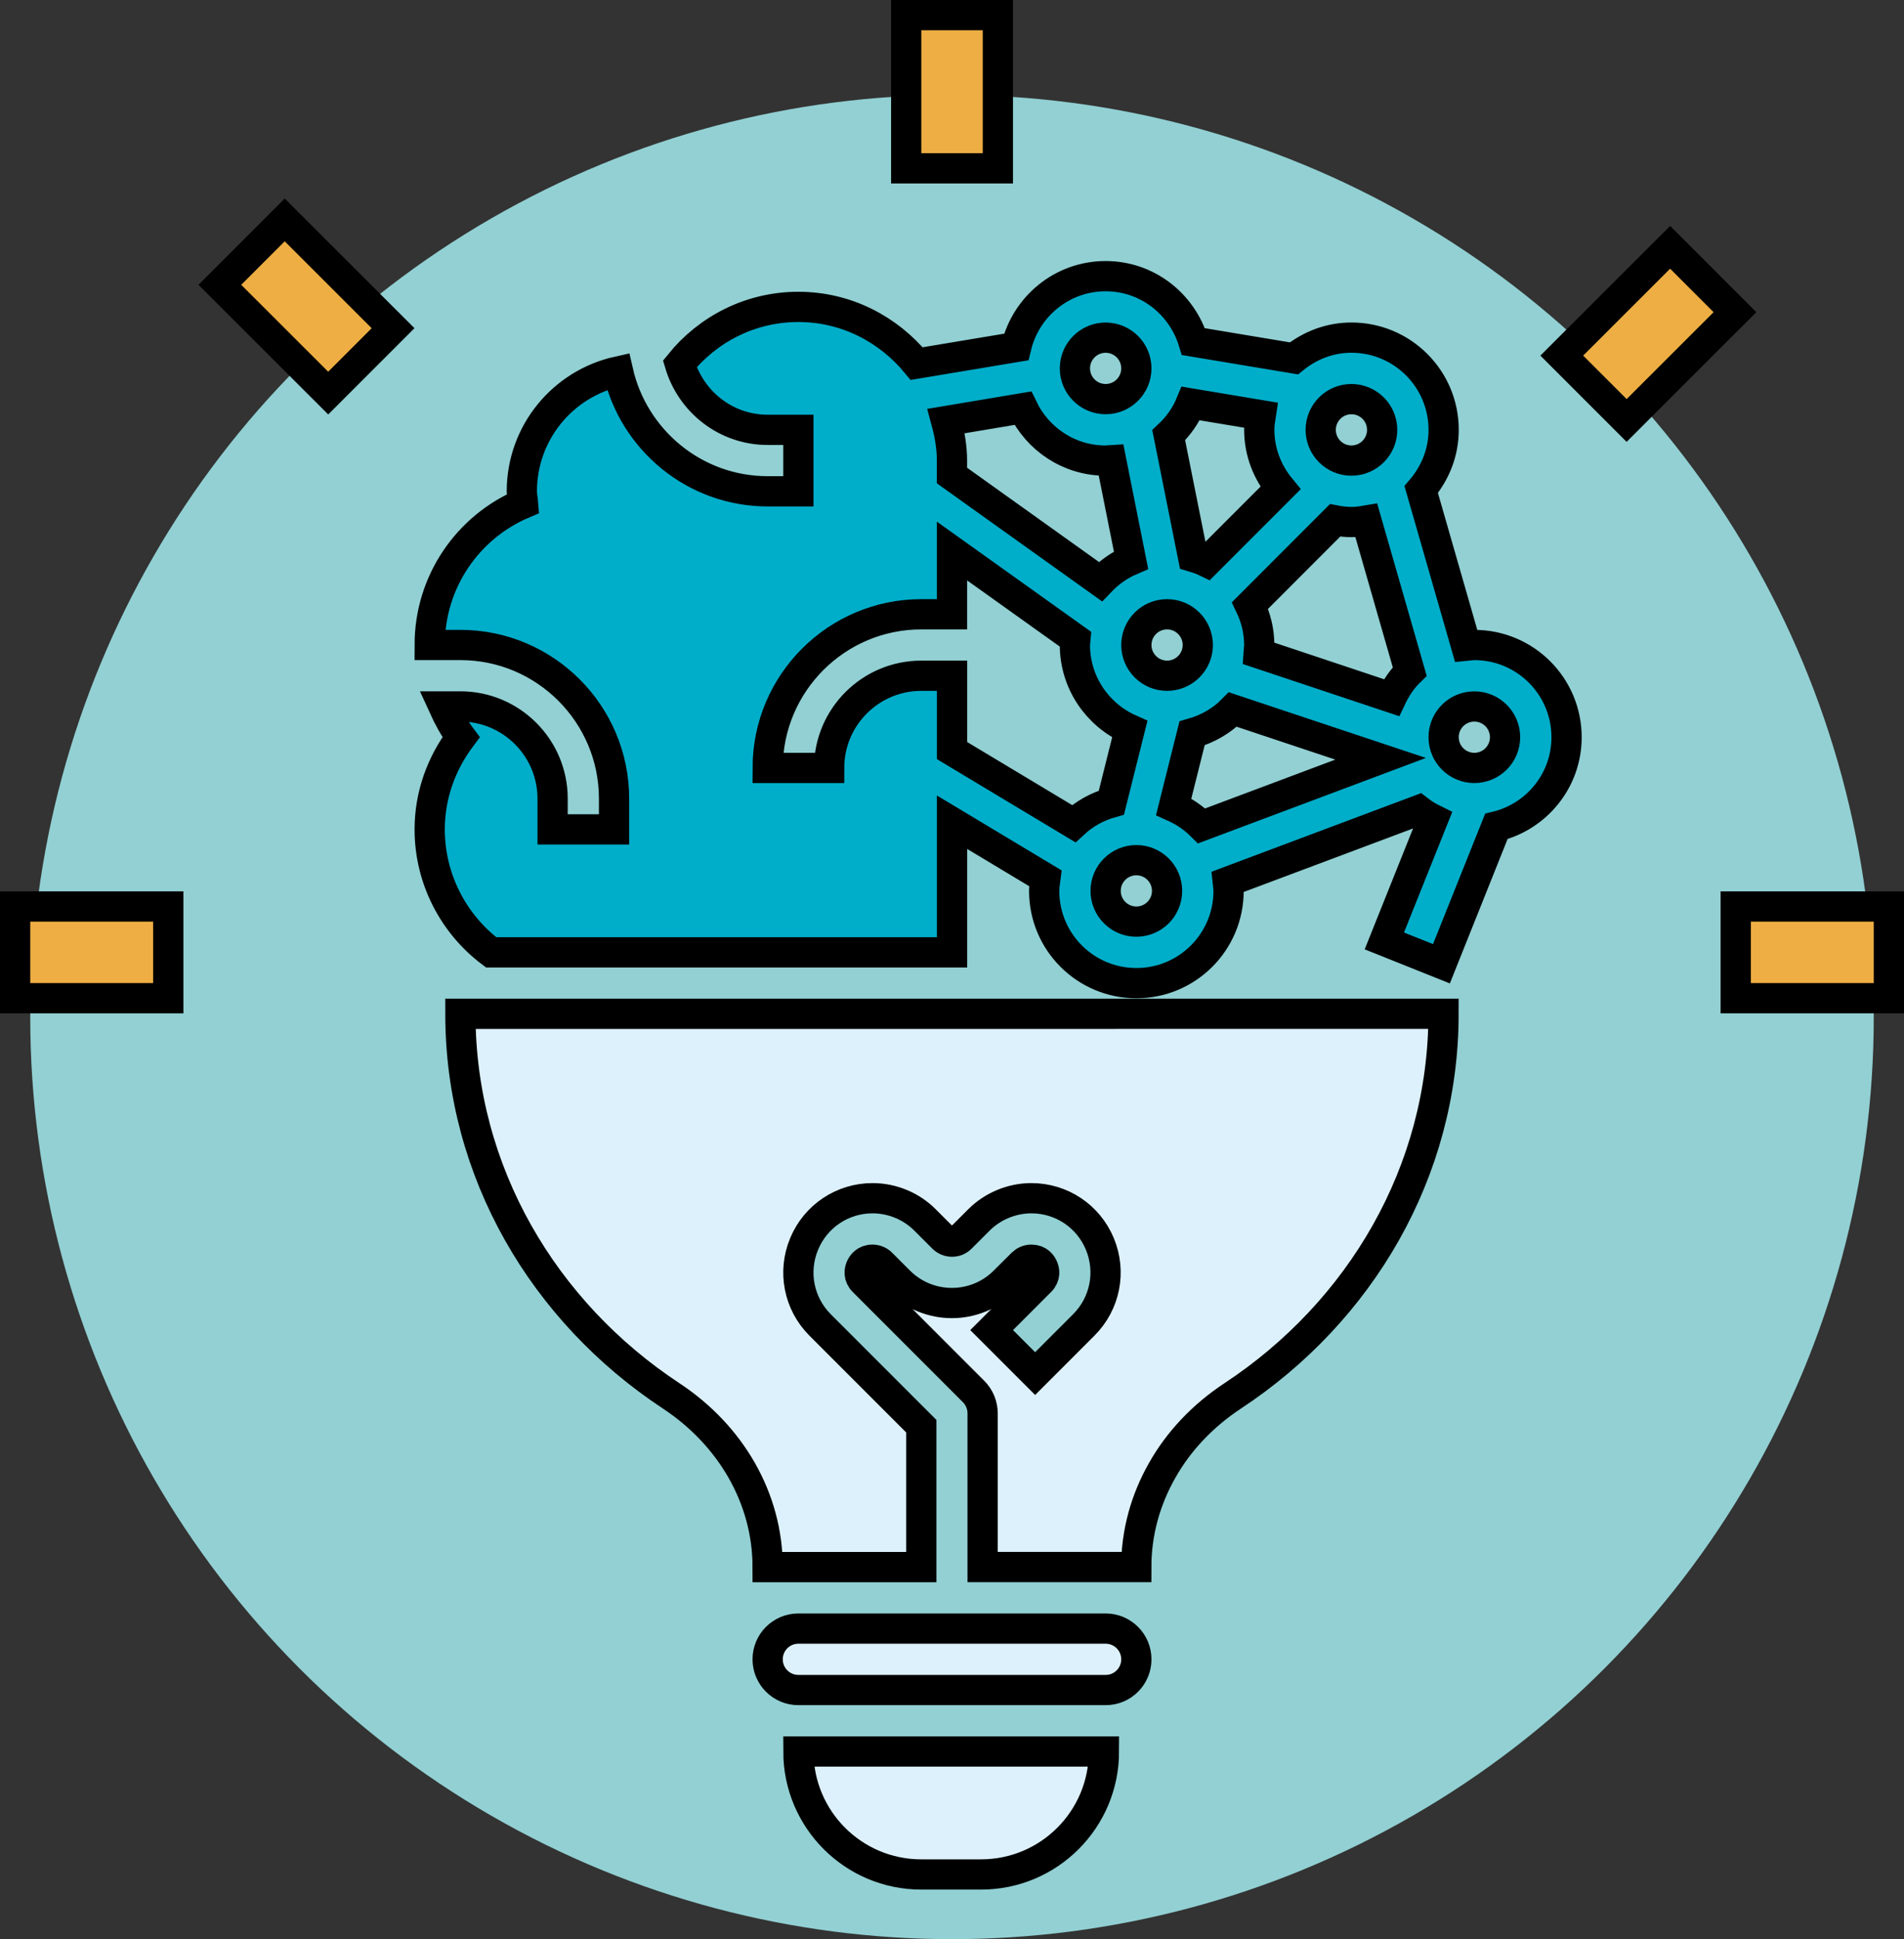 <?xml version="1.0" encoding="iso-8859-1"?>
<!-- Generator: Adobe Illustrator 26.3.1, SVG Export Plug-In . SVG Version: 6.00 Build 0)  -->
<svg version="1.1" id="Calque_1" xmlns="http://www.w3.org/2000/svg" xmlns:xlink="http://www.w3.org/1999/xlink" x="0px" y="0px"
	 viewBox="0 0 62.97 64.109" style="enable-background:new 0 0 62.97 64.109;" xml:space="preserve">
<rect x="0" y="0" width="62.97" height="64.109" fill="#333333" stroke="none"/>
<circle style="fill:#92D0D3;" cx="-57.948" cy="27.321" r="30.485"/>
<circle style="fill:#92D0D3;" cx="31.485" cy="33.624" r="30.485"/>
<g>
	<polygon style="fill:#5DB77A;" points="-41.289,29.827 -41.103,34.821 -36.146,34.821 -36.146,29.902 	"/>
	<polygon style="fill:#00AECA;" points="-27.161,46.416 -55.265,46.416 -55.265,31.736 -57.597,32.064 -59.737,31.736 
		-59.737,51.07 -27.161,51.07 	"/>
	<circle style="fill:#00AECA;" cx="-57.597" cy="27.533" r="4.531"/>
	<polygon style="fill:#B2E0F9;" points="-41.289,29.827 -44.531,29.827 -45.948,25.132 -43.556,25.132 -43.556,17.999 
		-49.339,12.461 -44.73,7.579 -34.059,17.999 -34.208,25.132 -31.786,25.132 -33.165,29.902 -36.146,29.902 	"/>
	<rect x="-46.469" y="39.95" width="15.212" height="1.13"/>
	<path d="M-60.55,51.642V31.996l-0.244-0.182c-1.356-1.017-2.103-2.511-2.103-4.206c0.001-2.95,2.312-5.26,5.259-5.26
		c1.024,0,2.103,0.309,2.961,0.847l0.41,0.257l7.582-7.581l-3.52-3.52l2.347-2.348l-2.739-2.736l-2.7,2.699l-0.783-0.783
		l6.181-6.181l0.784,0.783l-2.698,2.7l2.737,2.737l2.348-2.348l11.126,11.126v6.696h2.529l-1.456,5.824h-3.419v4.694h-5.823v-4.694
		h-3.419l-1.456-5.824h2.528v-6.258l-1.781-1.781l-7.578,7.578l0.257,0.41c0.545,0.872,0.845,1.925,0.845,2.963
		c0,1.621-0.806,3.233-2.104,4.206l-0.244,0.182v13.823h28.165v5.823H-60.55z M-27.691,46.946h-28.164V32.513l-0.801,0.266
		c-0.259,0.086-0.676,0.086-0.981,0.086c-0.305,0-0.722,0-0.981-0.086l-0.8-0.266l-0.004,17.999h31.73V46.946z M-37.079,30.517
		h-3.566v3.564h3.566V30.517z M-61.768,27.607c0,2.315,1.814,4.129,4.13,4.129c2.315,0,4.129-1.813,4.129-4.129
		s-1.814-4.129-4.129-4.129C-59.954,23.478-61.768,25.292-61.768,27.607z M-32.565,25.824h-12.589l0.888,3.564h10.808
		L-32.565,25.824z M-44.729,8.44l-3.913,3.912l5.651,5.649v6.694h8.259v-6.258L-44.729,8.44z"/>
</g>
<path style="fill:#7CB929;" d="M-144.032,34.458c0.303-0.505,0.393-1.097,0.249-1.668v-0.002c-0.294-1.178-1.481-1.901-2.674-1.602
	c-1.178,0.294-1.896,1.494-1.6,2.674c0.249,1,1.152,1.668,2.135,1.668c0.176,0,0.357-0.021,0.535-0.065
	C-144.817,35.32-144.335,34.962-144.032,34.458L-144.032,34.458z M-146.879,33.564c-0.133-0.529,0.191-1.066,0.718-1.198
	c0.08-0.019,0.161-0.03,0.239-0.03c0.443,0,0.847,0.301,0.959,0.748v0.002c0.064,0.256,0.024,0.52-0.112,0.746
	c-0.136,0.228-0.351,0.385-0.609,0.451C-146.193,34.405-146.745,34.093-146.879,33.564L-146.879,33.564z"/>
<path style="fill:#00AECA;" d="M-233.854-74.233L-233.854-74.233c-20.429,0-36.991-16.561-36.991-36.991v0
	c0-20.429,16.561-36.991,36.991-36.991h0c20.429,0,36.991,16.561,36.991,36.991v0C-196.863-90.794-213.425-74.233-233.854-74.233z"
	/>
<path style="fill:#5DB77A;" d="M-140.324-74.233L-140.324-74.233c-20.429,0-36.991-16.561-36.991-36.991v0
	c0-20.429,16.561-36.991,36.991-36.991h0c20.429,0,36.991,16.561,36.991,36.991v0C-103.333-90.794-119.895-74.233-140.324-74.233z"
	/>
<path style="fill:#B2E0F9;" d="M-46.794-74.233L-46.794-74.233c-20.429,0-36.991-16.561-36.991-36.991v0
	c0-20.429,16.561-36.991,36.991-36.991h0c20.429,0,36.991,16.561,36.991,36.991v0C-9.804-90.794-26.365-74.233-46.794-74.233z"/>
<path style="fill:#DDF1FC;" d="M46.735-74.233L46.735-74.233c-20.429,0-36.991-16.561-36.991-36.991v0
	c0-20.429,16.561-36.991,36.991-36.991h0c20.429,0,36.991,16.561,36.991,36.991v0C83.726-90.794,67.165-74.233,46.735-74.233z"/>
<path style="fill:#92D0D3;" d="M140.265-74.233L140.265-74.233c-20.429,0-36.991-16.561-36.991-36.991v0
	c0-20.429,16.561-36.991,36.991-36.991h0c20.429,0,36.991,16.561,36.991,36.991v0C177.256-90.794,160.695-74.233,140.265-74.233z"/>
<circle style="fill-rule:evenodd;clip-rule:evenodd;fill:#814A97;stroke:#000000;stroke-linecap:round;stroke-miterlimit:10;" cx="-307.133" cy="45.48" r="2.755"/>
<rect x="-297.63" y="13.827" style="fill-rule:evenodd;clip-rule:evenodd;fill:#814A97;stroke:#000000;stroke-linecap:round;stroke-miterlimit:10;" width="4.321" height="4.321"/>
<rect x="-297.63" y="21.693" style="fill-rule:evenodd;clip-rule:evenodd;fill:#00AECA;" width="4.321" height="4.321"/>
<rect x="-329.003" y="4.818" style="fill-rule:evenodd;clip-rule:evenodd;fill:#00AECA;" width="43.378" height="4.032"/>
<rect x="-329.003" y="31.296" style="fill-rule:evenodd;clip-rule:evenodd;fill:#00AECA;" width="43.378" height="4.032"/>
<g>
	<path style="fill:#010202;" d="M-321.111,14.377h19.707c0.303,0,0.551-0.245,0.551-0.551s-0.247-0.551-0.551-0.551h-19.707
		c-0.303,0-0.551,0.245-0.551,0.551S-321.416,14.377-321.111,14.377z"/>
	<path style="fill:#010202;" d="M-321.111,18.699h19.707c0.303,0,0.551-0.245,0.551-0.551c0-0.306-0.247-0.551-0.551-0.551h-19.707
		c-0.303,0-0.551,0.245-0.551,0.551C-321.661,18.451-321.416,18.699-321.111,18.699z"/>
	<path style="fill:#010202;" d="M-297.629,18.699h4.321c0.303,0,0.551-0.245,0.551-0.551v-4.321c0-0.306-0.247-0.551-0.551-0.551
		h-4.321c-0.303,0-0.551,0.245-0.551,0.551v4.321C-298.18,18.451-297.935,18.699-297.629,18.699z M-297.079,14.378h3.22v3.22h-3.22
		V14.378z"/>
	<path style="fill:#010202;" d="M-321.111,22.566h19.707c0.303,0,0.551-0.245,0.551-0.551c0-0.306-0.247-0.551-0.551-0.551h-19.707
		c-0.303,0-0.551,0.245-0.551,0.551C-321.661,22.319-321.416,22.566-321.111,22.566z"/>
	<path style="fill:#010202;" d="M-301.404,25.786h-19.707c-0.303,0-0.551,0.245-0.551,0.551c0,0.306,0.247,0.551,0.551,0.551h19.707
		c0.303,0,0.551-0.245,0.551-0.551C-300.853,26.031-301.101,25.786-301.404,25.786z"/>
	<path style="fill:#010202;" d="M-297.629,26.887h4.321c0.303,0,0.551-0.245,0.551-0.551v-4.321c0-0.306-0.247-0.551-0.551-0.551
		h-4.321c-0.303,0-0.551,0.245-0.551,0.551v4.321C-298.18,26.64-297.935,26.887-297.629,26.887z M-297.079,22.566h3.22v3.22h-3.22
		V22.566z"/>
	<path style="fill:#010202;" d="M-285.724,4.674h-42.972c-0.303,0-0.551,0.245-0.551,0.551v3.508c0,0.306,0.247,0.551,0.551,0.551
		h0.753V30.88h-0.753c-0.303,0-0.551,0.245-0.551,0.551v3.508c0,0.306,0.247,0.551,0.551,0.551h20.935v6.697
		c-1.56,0.263-2.755,1.62-2.755,3.256c0,1.823,1.483,3.306,3.306,3.306c1.823,0,3.306-1.483,3.306-3.306
		c0-1.636-1.194-2.991-2.755-3.256v-6.697h20.935c0.303,0,0.551-0.245,0.551-0.551V31.43c0-0.306-0.247-0.551-0.551-0.551h-0.753
		V9.284h0.753c0.303,0,0.551-0.245,0.551-0.551V5.225C-285.174,4.919-285.421,4.674-285.724,4.674z M-305.007,45.443
		c0,1.216-0.988,2.204-2.204,2.204c-1.216,0-2.204-0.988-2.204-2.204c0-1.216,0.988-2.204,2.204-2.204
		C-305.995,43.239-305.007,44.227-305.007,45.443z M-286.275,34.388h-41.87v-2.406h41.87V34.388z M-287.58,30.88h-39.262V9.284
		h39.262V30.88z M-286.275,8.182h-41.87V5.776h41.87V8.182z"/>
</g>
<g>
	<polygon style="fill-rule:evenodd;clip-rule:evenodd;fill:#DDF1FC;" points="-289.514,54.498 -289.514,39.918 -295.53,43.806 
		-300.148,41.845 -308.171,35.489 -307.721,32.468 -305.078,30.22 -296.449,36.531 -290.25,32.109 -287.749,30.592 -278.007,30.592 
		-273.376,31.218 -264.63,42.359 -264.63,45.336 -271.175,55.115 	"/>
	<path style="fill-rule:evenodd;clip-rule:evenodd;fill:none;stroke:#010202;stroke-linecap:round;stroke-miterlimit:10;" d="
		M-277.278,51.952l4.661-7.291c0.136-0.212,0.104-0.49-0.076-0.666l-3.413-3.347"/>
	<circle style="fill-rule:evenodd;clip-rule:evenodd;fill:#DDF1FC;" cx="-281.3" cy="19.144" r="7.219"/>
	<g>
		<path style="fill-rule:evenodd;clip-rule:evenodd;fill:#010202;" d="M-270.868,55.207c-0.109,0-0.216-0.031-0.308-0.092
			c-0.124-0.081-0.209-0.209-0.239-0.358c-0.03-0.15,0-0.303,0.085-0.429l6.028-9.182c0.64-0.961,0.562-2.22-0.196-3.128
			l-8.033-9.717c-0.556-0.676-1.398-1.149-2.048-1.149h-11.568c-0.481,0-1.162,0.378-1.599,0.703l-7.075,5.286
			c-0.094,0.069-0.211,0.107-0.334,0.107s-0.24-0.038-0.338-0.11l-7.077-5.281c-0.521-0.385-0.956-0.556-1.409-0.556
			c-0.237,0-0.442,0.049-0.595,0.092c-0.552,0.168-1.122,0.597-1.541,1.151c-0.509,0.676-0.683,1.342-0.547,2.094
			c0.145,0.712,0.572,1.243,0.896,1.487l9.009,6.719c0.469,0.349,1.021,0.533,1.597,0.533c0.578,0,1.129-0.186,1.594-0.535
			l4.764-3.542c0.1-0.073,0.21-0.111,0.327-0.111c0.276,0,0.563,0.208,0.564,0.558v14.786c0.003,0.164-0.054,0.306-0.158,0.412
			c-0.107,0.108-0.251,0.168-0.405,0.168c-0.153,0-0.297-0.06-0.402-0.169c-0.103-0.104-0.156-0.243-0.152-0.389l0.001-13.684
			l-2.596,1.937v-0.006l-1.271,0.94c-0.655,0.491-1.438,0.752-2.266,0.752c-0.828,0-1.614-0.261-2.273-0.753l-1.269-0.948v0.014
			l-7.737-5.774c-0.696-0.524-1.155-1.275-1.324-2.17c-0.118-0.62-0.039-1.332,0.221-2.007l0.217-0.562l-13.176-9.836
			c-0.302-0.218-0.255-0.507-0.221-0.622c0.026-0.09,0.143-0.384,0.512-0.402c0.001,0,0.002,0,0.004,0
			c0.144,0,0.262,0.04,0.35,0.111l13.2,9.847l0.479-0.382c0.407-0.325,0.821-0.544,1.268-0.672c0.265-0.078,0.543-0.117,0.833-0.117
			c0.756,0,1.528,0.266,2.175,0.75l6.752,5.03l6.72-5.03c0.632-0.475,1.326-0.938,2.28-0.938h11.568
			c1.351,0,2.331,0.843,2.915,1.551l8.037,9.72c1.046,1.27,1.152,3.107,0.259,4.469l-6.015,9.161
			C-270.498,55.11-270.674,55.207-270.868,55.207z"/>
		<path style="fill-rule:evenodd;clip-rule:evenodd;fill:#010202;" d="M-281.344,27.381c-3.208,0-6.097-1.893-7.359-4.822
			c-0.843-1.95-0.873-4.116-0.085-6.1c0.789-1.99,2.303-3.551,4.262-4.395c0.999-0.43,2.056-0.648,3.139-0.648
			c1.019,0,2.018,0.192,2.968,0.572c1.988,0.784,3.545,2.292,4.389,4.249c0.844,1.948,0.874,4.116,0.085,6.105
			c-0.789,1.99-2.299,3.549-4.25,4.389C-279.199,27.163-280.258,27.381-281.344,27.381L-281.344,27.381z M-281.34,12.527
			c-0.94,0-1.863,0.192-2.744,0.569c-1.698,0.734-3.003,2.073-3.676,3.771c-0.671,1.695-0.638,3.558,0.094,5.247
			c1.086,2.523,3.555,4.154,6.289,4.154c0.942,0,1.865-0.191,2.743-0.57c1.686-0.725,2.985-2.059,3.658-3.756
			c0.676-1.702,0.644-3.57-0.09-5.261c-0.727-1.697-2.063-3.002-3.764-3.673C-279.629,12.689-280.475,12.527-281.34,12.527z"/>
	</g>
	
		<line style="fill-rule:evenodd;clip-rule:evenodd;fill:none;stroke:#000000;stroke-linecap:round;stroke-miterlimit:10;" x1="-289.522" y1="54.718" x2="-270.845" y2="54.718"/>
</g>
<rect x="-192.466" y="42.773" style="fill:#92D0D3;" width="50.746" height="7.08"/>
<path d="M-193.601,50.164v-7.391h7.229l37.423,0l7.229,0v7.391H-193.601z M-155.965,45.63c0.49,0.683,1.147,1.641,1.349,2.629
	l0.171,0.839h11.66v-5.261h-15.189C-157.973,43.837-156.485,44.905-155.965,45.63z M-192.535,49.098h11.66l0.171-0.841
	c0.198-0.983,0.595-1.9,1.235-2.74c0.64-0.84,1.947-1.68,1.947-1.68h-15.013V49.098z M-170.597,40.82
	c-1.767-1.043-2.864-2.959-2.864-5.001c0-3.2,2.604-5.804,5.804-5.804s5.804,2.604,5.804,5.804c0,2.041-1.098,3.957-2.864,5.001
	l-2.938,1.736L-170.597,40.82z M-189.68,40.821c-1.769-1.043-2.867-2.959-2.867-5.001c0-2.7,1.836-5.022,4.465-5.647l0.807-0.191
	v-9.454h6.4l0.17-0.84c0.647-3.179,3.473-5.486,6.72-5.486l12.65,0c3.247,0,6.072,2.307,6.72,5.486l0.17,0.84h6.4v9.453l0.808,0.191
	c1.043,0.246,1.999,0.78,2.764,1.545c1.097,1.096,1.7,2.554,1.7,4.104c0,2.042-1.099,3.958-2.867,5.001l-2.938,1.733l-2.937-1.734
	c-1.768-1.043-2.866-2.96-2.866-5.001c0-2.701,1.836-5.023,4.464-5.647l0.807-0.191v-8.389h-37.095v8.389l0.807,0.191
	c2.629,0.625,4.465,2.947,4.465,5.647c0,2.042-1.099,3.958-2.866,5.001l-2.94,1.735L-189.68,40.821z"/>
<circle style="fill:#DDF1FC;stroke:#000000;stroke-miterlimit:10;" cx="-186.808" cy="36.842" r="6.397"/>
<circle style="fill:#DDF1FC;stroke:#000000;stroke-miterlimit:10;" cx="-167.657" cy="36.842" r="6.397"/>
<circle style="fill:#DDF1FC;stroke:#000000;stroke-miterlimit:10;" cx="-167.657" cy="7.804" r="6.397"/>
<circle style="fill:#DDF1FC;stroke:#000000;stroke-miterlimit:10;" cx="-148.507" cy="36.842" r="6.397"/>
<path style="fill:#00AECA;" d="M-179.775,20.409c0,0,1.11-5.131,5.721-5.131c5.678,0,9.239,0,12.794,0
	c2.35,0,4.772,2.084,5.345,5.131H-179.775z"/>
<path style="fill:#00AECA;" d="M-179.775,49.033c0,0,1.11-5.131,5.721-5.131c5.678,0,9.239,0,12.794,0
	c2.35,0,4.772,2.084,5.345,5.131H-179.775z"/>
<polygon style="fill:#DDF1FC;" points="-55.045,51.631 -64.007,32.698 -64.007,19.656 -72.666,19.783 -72.666,32.698 
	-81.931,51.631 -81.931,54.555 -79.957,56.188 -56.526,55.884 -54.792,53.568 "/>
<polygon style="fill:#B2E0F9;" points="-59.944,42.466 -55.045,51.631 -55.507,55.125 -57.495,56.441 -78.716,56.441 
	-81.931,54.555 -82.159,52.34 -77.071,42.117 -73.4,43.631 -69.957,44.34 -63.779,44.112 "/>
<path style="fill:#B2E0F9;" d="M-59.944,41.796l-5.62-1.608l-8.468,0.393l-3.038,1.537l2.62,1.615c0,0,9.19,0.38,9.342,0.38
	s4.671-1.063,4.671-1.063L-59.944,41.796z"/>
<rect x="-74.033" y="14.188" transform="matrix(-1 -4.470081e-11 4.470081e-11 -1 -136.977 33.692)" style="fill:#00AECA;" width="11.089" height="5.317"/>
<circle style="fill:#5DB77A;" cx="-83.506" cy="-1.618" r="3.419"/>
<circle style="fill:#5DB77A;" cx="-72.303" cy="5.817" r="4.626"/>
<circle style="fill:#5DB77A;" cx="-68.301" cy="27.275" r="1.391"/>
<circle style="fill:#5DB77A;" cx="-68.096" cy="35.712" r="2.089"/>
<path d="M-78.971,56.555c-1.363,0-2.579-0.763-3.173-1.99c-0.569-1.184-0.439-2.604,0.323-3.532l8.729-18.198V20.049l-0.369-0.077
	c-0.541-0.118-0.921-0.57-0.921-1.1l-0.003-3.988c0-0.637,0.519-1.155,1.156-1.155h9.613c0.637,0,1.155,0.518,1.155,1.155v3.99
	c0,0.515-0.368,0.964-0.895,1.092l-0.261,0.063l-0.094,0.291l0.012,12.567l8.58,17.935c0.877,1.131,1.028,2.547,0.435,3.76
	c-0.591,1.217-1.799,1.973-3.153,1.973H-78.971z M-81.103,51.475c-0.605,0.749-0.723,1.791-0.273,2.725
	c0.454,0.944,1.355,1.508,2.411,1.508h21.136c1.045,0,1.94-0.558,2.393-1.493c0.461-0.955,0.324-1.999-0.385-2.94l-3.996-8.344
	l-0.442,0.285c-2.137,1.375-7.402,1.415-7.996,1.415c-2.292,0-6.599-0.325-8.198-1.542l-0.452-0.346L-81.103,51.475z
	 M-68.253,40.451c-3.967,0-6.727,0.667-7.612,1.286l-0.545,0.38l0.546,0.381c0.89,0.619,3.65,1.285,7.611,1.285
	c3.962,0,6.723-0.666,7.61-1.285l0.546-0.381l-0.546-0.38C-61.531,41.117-64.291,40.451-68.253,40.451z M-72.247,32.956
	c0,0.062-0.015,0.124-0.043,0.183l-3.663,7.612l1.025-0.326c2.516-0.799,6.252-0.822,6.67-0.822c0.386,0,3.839,0.02,6.334,0.718
	l0.984,0.274l-3.569-7.456c-0.03-0.063-0.046-0.124-0.046-0.184V20.027h-7.692V32.956z M-73.533,19.179l10.213,0.156l0.192-4.751
	l-10.405-0.171V19.179z"/>
<path d="M-83.595,2.291c-0.319,0-0.633-0.039-0.932-0.116c-1.005-0.25-1.85-0.875-2.38-1.759c-0.531-0.885-0.686-1.922-0.435-2.92
	c0.428-1.727,1.966-2.933,3.739-2.933c0.315,0,0.631,0.04,0.938,0.119c1.002,0.25,1.846,0.875,2.38,1.761
	c0.531,0.884,0.687,1.922,0.438,2.923C-80.278,1.089-81.82,2.291-83.595,2.291z M-83.592-4.586c-1.39,0-2.594,0.94-2.93,2.287
	c-0.196,0.778-0.076,1.589,0.339,2.282c0.415,0.692,1.074,1.182,1.854,1.378c0.238,0.059,0.483,0.089,0.729,0.089
	c1.387,0,2.594-0.939,2.934-2.283c0.401-1.619-0.585-3.261-2.2-3.664C-83.115-4.556-83.359-4.586-83.592-4.586z"/>
<path d="M-72.249,11.19c-0.432,0-0.864-0.054-1.284-0.16c-1.367-0.341-2.516-1.192-3.237-2.397
	c-0.724-1.207-0.936-2.622-0.596-3.986c0.342-1.365,1.194-2.514,2.399-3.235c0.817-0.493,1.751-0.753,2.699-0.753
	c0.431,0,0.862,0.053,1.282,0.159c1.365,0.34,2.514,1.192,3.235,2.397c0.725,1.207,0.935,2.622,0.594,3.985
	c-0.339,1.368-1.189,2.518-2.396,3.239C-70.367,10.931-71.299,11.19-72.249,11.19z M-72.261,1.506c-2.032,0-3.794,1.375-4.285,3.344
	c-0.59,2.362,0.853,4.767,3.216,5.36c0.351,0.088,0.712,0.134,1.072,0.134c2.029,0,3.792-1.377,4.287-3.349
	c0.282-1.145,0.104-2.332-0.5-3.342c-0.606-1.011-1.571-1.726-2.717-2.015C-71.543,1.551-71.904,1.506-72.261,1.506z"/>
<path d="M-68.419,29.317c-0.171,0-0.341-0.021-0.503-0.062c-0.538-0.134-0.99-0.469-1.277-0.945
	c-0.286-0.478-0.369-1.036-0.233-1.572c0.229-0.928,1.054-1.575,2.006-1.575c0.17,0,0.34,0.021,0.505,0.064
	c0.541,0.134,0.995,0.47,1.282,0.947c0.285,0.476,0.369,1.035,0.233,1.574C-66.639,28.672-67.467,29.317-68.419,29.317z
	 M-68.419,26.008c-0.566,0-1.059,0.383-1.196,0.932c-0.161,0.66,0.242,1.329,0.898,1.495c0.098,0.024,0.197,0.037,0.296,0.037
	c0.564,0,1.058-0.383,1.198-0.93c0.161-0.662-0.241-1.332-0.896-1.498C-68.216,26.02-68.316,26.008-68.419,26.008z"/>
<path d="M-68.005,38.538c-0.229,0-0.454-0.027-0.666-0.081c-0.715-0.178-1.314-0.623-1.691-1.253
	c-0.38-0.632-0.489-1.371-0.31-2.082c0.304-1.228,1.396-2.083,2.654-2.083c0.228,0,0.455,0.028,0.679,0.084
	c0.708,0.176,1.307,0.62,1.687,1.25c0.379,0.632,0.488,1.372,0.309,2.084C-65.647,37.683-66.74,38.538-68.005,38.538z
	 M-68.005,33.885c-0.875,0-1.636,0.594-1.85,1.444c-0.121,0.496-0.044,1.007,0.218,1.44c0.257,0.433,0.674,0.741,1.172,0.868
	c0.148,0.036,0.296,0.054,0.443,0.054c0.867,0,1.649-0.604,1.861-1.436c0.124-0.493,0.048-1.005-0.214-1.442
	c-0.261-0.437-0.677-0.746-1.171-0.87C-67.711,33.904-67.864,33.885-68.005,33.885z"/>
<path d="M-70.52,7.173c-0.033,0-0.064-0.004-0.101-0.013c-0.228-0.056-0.365-0.286-0.311-0.514c0.12-0.474,0.046-0.97-0.208-1.393
	c-0.254-0.422-0.656-0.722-1.134-0.842c-0.11-0.027-0.201-0.094-0.258-0.188c-0.062-0.1-0.078-0.213-0.051-0.323
	c0.047-0.19,0.213-0.322,0.404-0.322c0.035,0,0.069,0.004,0.104,0.013c0.699,0.174,1.286,0.608,1.655,1.224
	c0.371,0.617,0.479,1.34,0.304,2.037C-70.159,7.043-70.325,7.173-70.52,7.173z"/>
<g>
	<path style="fill:#DDF1FC;stroke:#000000;stroke-miterlimit:10;" d="M30.469,61.97h1.976c2.246,0,4.065-1.819,4.065-4.065H26.405
		C26.405,60.151,28.224,61.97,30.469,61.97L30.469,61.97z"/>
	<path style="fill:#DDF1FC;stroke:#000000;stroke-miterlimit:10;" d="M15.226,33.517c0,5.233,2.764,9.857,6.971,12.631
		c1.971,1.301,3.191,3.384,3.191,5.66h5.081v-4.659l-3.346-3.346c-0.704-0.704-0.912-1.753-0.531-2.673
		c0.381-0.922,1.27-1.517,2.266-1.517c0.648,0,1.28,0.262,1.735,0.719l0.594,0.594c0.165,0.163,0.432,0.165,0.594,0l0.594-0.594
		c0.457-0.457,1.09-0.719,1.735-0.719c0.996,0,1.885,0.594,2.266,1.514c0.381,0.92,0.173,1.969-0.531,2.673l-1.611,1.611
		l-1.438-1.438l1.611-1.611c0.173-0.173,0.132-0.361,0.091-0.457c-0.038-0.097-0.145-0.259-0.389-0.259
		c-0.112,0-0.218,0.046-0.297,0.122l-0.597,0.594c-0.955,0.955-2.512,0.955-3.47,0l-0.594-0.594
		c-0.076-0.076-0.185-0.122-0.295-0.122c-0.244,0-0.348,0.163-0.389,0.259c-0.041,0.097-0.081,0.285,0.091,0.457l3.643,3.643
		c0.191,0.193,0.297,0.452,0.297,0.721v5.081h5.081c0-1.138,0.305-2.225,0.854-3.191c0.549-0.976,1.351-1.819,2.337-2.469
		c4.207-2.774,6.971-7.398,6.971-12.631L15.226,33.517z"/>
	<g>
		<rect x="29.969" y="0.5" style="fill:#EEAE44;" width="3.032" height="5.065"/>
		<path d="M32.502,1v4.065h-2.032V1H32.502 M33.502,0h-1h-2.032h-1v1v4.065v1h1h2.032h1v-1V1V0L33.502,0z"/>
	</g>
	<g>
		<rect x="57.406" y="29.969" style="fill:#EEAE44;" width="5.064" height="3.032"/>
		<path d="M61.97,30.469v2.032h-4.065v-2.032H61.97 M62.97,29.469h-1h-4.065h-1v1v2.032v1h1h4.065h1v-1v-2.032V29.469L62.97,29.469z
			"/>
	</g>
	<g>
		<rect x="0.5" y="29.969" style="fill:#EEAE44;" width="5.064" height="3.032"/>
		<path d="M5.065,30.469v2.032H1v-2.032H5.065 M6.065,29.469h-1H1H0v1v2.032v1h1h4.065h1v-1v-2.032V29.469L6.065,29.469z"/>
	</g>
	<g>
		
			<rect x="8.618" y="7.601" transform="matrix(0.707 -0.707 0.707 0.707 -4.197 10.136)" style="fill:#EEAE44;" width="3.033" height="5.065"/>
		<path d="M9.416,7.978l2.876,2.873l-1.438,1.438L7.978,9.416L9.416,7.978 M9.416,6.564L8.709,7.271L7.271,8.709L6.564,9.416
			l0.708,0.707l2.876,2.873l0.707,0.706l0.707-0.707l1.438-1.438l0.707-0.707l-0.708-0.707l-2.876-2.873L9.416,6.564L9.416,6.564z"
			/>
	</g>
	<g>
		
			<rect x="51.983" y="9.522" transform="matrix(0.707 -0.707 0.707 0.707 8.149 41.763)" style="fill:#EEAE44;" width="5.065" height="3.033"/>
		<path d="M55.235,8.883l1.438,1.438l-2.876,2.873l-1.438-1.438L55.235,8.883 M55.235,7.47l-0.707,0.706l-2.876,2.873l-0.708,0.707
			l0.707,0.707l1.438,1.438l0.707,0.707l0.707-0.706l2.876-2.873l0.708-0.707L57.38,9.614l-1.438-1.438L55.235,7.47L55.235,7.47z"/>
	</g>
	<path style="fill:#DDF1FC;stroke:#000000;stroke-miterlimit:10;" d="M37.582,54.857c0-0.561-0.455-1.016-1.016-1.016H26.404
		c-0.561,0-1.016,0.455-1.016,1.016c0,0.561,0.455,1.016,1.016,1.016h10.162C37.127,55.874,37.582,55.419,37.582,54.857z"/>
	<path style="fill:#00AECA;stroke:#000000;stroke-miterlimit:10;" d="M17.3,16.649c-1.819,0.772-3.089,2.571-3.089,4.674h1.016
		c2.802,0,5.081,2.279,5.081,5.081v1.016h-2.032v-1.016c0-1.682-1.367-3.049-3.049-3.049h-0.561
		c0.163,0.358,0.348,0.704,0.582,1.016c-0.64,0.854-1.037,1.9-1.037,3.049c0,1.656,0.803,3.14,2.032,4.065h15.243v-4.303
		l3.089,1.855c-0.018,0.137-0.041,0.274-0.041,0.417c0,1.684,1.364,3.049,3.049,3.049s3.049-1.364,3.049-3.049
		c0-0.102-0.02-0.201-0.03-0.3l6.315-2.368c0.147,0.114,0.307,0.213,0.478,0.297l-1.611,4.024l1.888,0.755l1.816-4.54
		c1.331-0.325,2.322-1.517,2.322-2.949c0-1.684-1.364-3.049-3.049-3.049c-0.091,0-0.18,0.02-0.272,0.028l-1.486-5.167
		c0.457-0.536,0.742-1.217,0.742-1.974c0-1.684-1.364-3.049-3.049-3.049c-0.724,0-1.382,0.264-1.903,0.686l-3.323-0.554
		c-0.384-1.25-1.529-2.164-2.904-2.164c-1.438,0-2.637,1.001-2.957,2.342l-3.292,0.549c-0.935-1.136-2.33-1.875-3.912-1.875
		c-1.593,0-2.998,0.742-3.922,1.885c0.376,1.258,1.529,2.18,2.906,2.18h1.016v2.032h-1.016c-2.416,0-4.436-1.7-4.949-3.963
		c-1.819,0.404-3.181,2.022-3.181,3.963C17.259,16.385,17.29,16.517,17.3,16.649L17.3,16.649z M48.76,23.356
		c0.561,0,1.016,0.455,1.016,1.016c0,0.561-0.455,1.016-1.016,1.016c-0.561,0-1.016-0.455-1.016-1.016
		C47.744,23.81,48.199,23.356,48.76,23.356z M37.582,30.469c-0.561,0-1.016-0.455-1.016-1.016s0.455-1.016,1.016-1.016
		c0.561,0,1.016,0.455,1.016,1.016S38.144,30.469,37.582,30.469z M39.742,27.304c-0.264-0.264-0.579-0.478-0.925-0.633l0.607-2.426
		c0.518-0.147,0.983-0.414,1.349-0.788l4.888,1.628L39.742,27.304z M44.695,13.195c0.561,0,1.016,0.455,1.016,1.016
		s-0.455,1.016-1.016,1.016c-0.561,0-1.016-0.455-1.016-1.016S44.134,13.195,44.695,13.195z M44.154,17.203
		c0.175,0.033,0.356,0.056,0.541,0.056c0.168,0,0.33-0.023,0.493-0.051l1.435,4.992c-0.252,0.246-0.452,0.541-0.605,0.864
		l-4.397-1.466c0.005-0.091,0.025-0.18,0.025-0.274c0-0.47-0.114-0.909-0.305-1.306L44.154,17.203z M39.383,13.339l2.312,0.386
		c-0.025,0.158-0.048,0.318-0.048,0.485c0,0.734,0.269,1.4,0.701,1.926l-2.444,2.444c-0.142-0.069-0.292-0.122-0.447-0.168
		l-0.805-4.024C38.964,14.096,39.218,13.741,39.383,13.339L39.383,13.339z M38.598,20.308c0.561,0,1.016,0.455,1.016,1.016
		c0,0.561-0.455,1.016-1.016,1.016s-1.016-0.455-1.016-1.016C37.582,20.763,38.037,20.308,38.598,20.308z M36.566,11.163
		c0.561,0,1.016,0.455,1.016,1.016s-0.455,1.016-1.016,1.016s-1.016-0.455-1.016-1.016S36.005,11.163,36.566,11.163z M33.827,13.495
		c0.493,1.021,1.529,1.733,2.739,1.733c0.061,0,0.119-0.015,0.18-0.018l0.66,3.308c-0.386,0.165-0.727,0.409-1.014,0.709
		l-4.908-3.506v-0.493c0-0.455-0.079-0.889-0.193-1.308L33.827,13.495z M30.469,20.308h1.016v-2.091l4.085,2.916
		c-0.005,0.066-0.02,0.124-0.02,0.191c0,1.242,0.747,2.309,1.814,2.784l-0.607,2.426c-0.473,0.132-0.897,0.371-1.247,0.696
		l-4.024-2.416v-2.474h-1.016c-1.682,0-3.049,1.367-3.049,3.049h-2.032C25.388,22.587,27.667,20.309,30.469,20.308L30.469,20.308z"
		/>
</g>
</svg>
